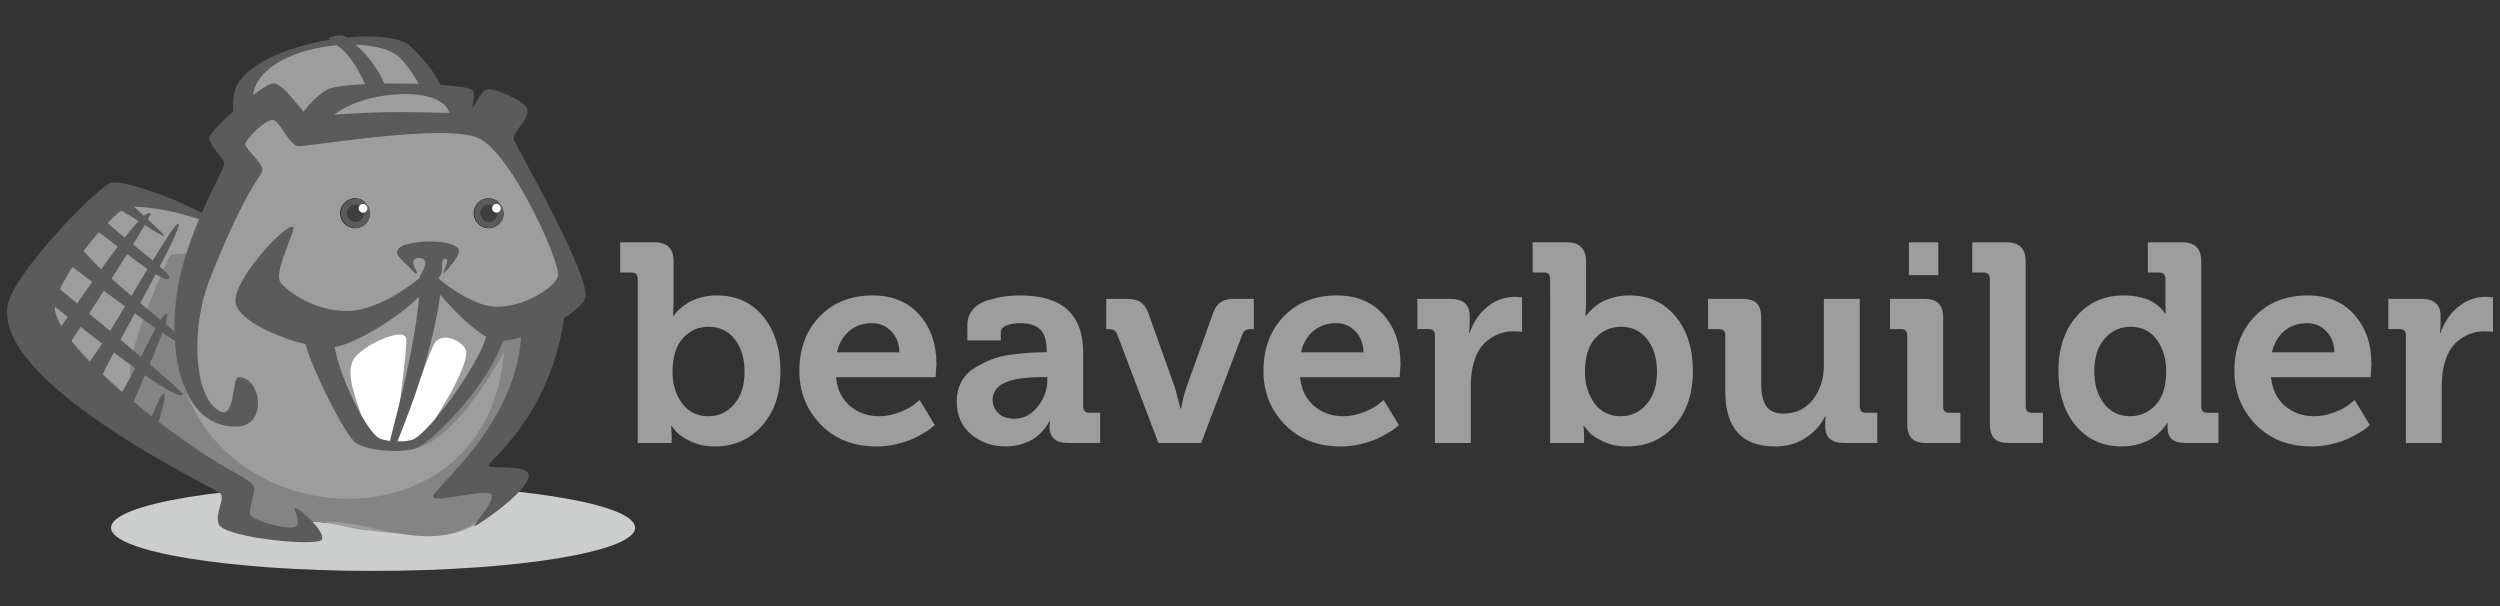 <svg xmlns="http://www.w3.org/2000/svg" xmlns:xlink="http://www.w3.org/1999/xlink" id="Layer_1" x="0px" y="0px" width="200px" height="48.5px" viewBox="0 0 200 48.5" xml:space="preserve"><rect x="0" y="0" width="200" height="48.5" fill="#333333" stroke="none"/><g>	<path id="Fill-46" fill="#9D9D9D" d="M53.801,29.768c0,0.961,0.252,1.789,0.756,2.486c0.504,0.694,1.21,1.043,2.116,1.043  c0.817,0,1.503-0.319,2.06-0.956c0.555-0.638,0.833-1.503,0.833-2.595c0-1.077-0.264-1.948-0.79-2.611  c-0.526-0.662-1.219-0.994-2.082-0.994c-0.817,0-1.503,0.304-2.059,0.911C54.079,27.661,53.801,28.568,53.801,29.768L53.801,29.768  z M49.616,21.801v-2.419h2.739c1.022,0,1.534,0.516,1.534,1.544v3.361l-0.043,0.977h0.043c0.03-0.046,0.069-0.101,0.122-0.17  c0.052-0.066,0.179-0.194,0.386-0.386c0.206-0.19,0.433-0.361,0.679-0.507c0.247-0.145,0.574-0.278,0.983-0.394  c0.408-0.116,0.837-0.173,1.287-0.173c1.545,0,2.781,0.56,3.705,1.68c0.922,1.12,1.386,2.583,1.386,4.386  c0,1.806-0.491,3.258-1.475,4.361c-0.982,1.104-2.246,1.655-3.793,1.655c-0.707,0-1.347-0.135-1.921-0.409  c-0.574-0.271-0.967-0.541-1.182-0.813l-0.331-0.408H53.68c0.029,0.214,0.048,0.471,0.055,0.771v0.582h-2.717V22.299  c0-0.33-0.166-0.498-0.497-0.498H49.616z"></path>	<path id="Fill-47" fill="#9D9D9D" d="M66.953,28.184h5.003c-0.015-0.677-0.231-1.234-0.646-1.672  c-0.416-0.441-0.926-0.658-1.53-0.658c-0.736,0-1.349,0.208-1.839,0.624C67.453,26.894,67.123,27.462,66.953,28.184 M63.95,29.675  c0-1.782,0.541-3.233,1.624-4.358c1.083-1.121,2.491-1.682,4.229-1.682c1.597,0,2.849,0.517,3.753,1.553  c0.907,1.032,1.359,2.341,1.359,3.925l-0.067,1.061h-7.971c0.102,0.989,0.477,1.756,1.126,2.303  c0.647,0.549,1.424,0.821,2.33,0.821c0.544,0,1.086-0.106,1.629-0.319c0.54-0.212,0.939-0.424,1.197-0.641l0.409-0.335l1.213,1.993  c-0.045,0.041-0.112,0.108-0.204,0.19c-0.094,0.083-0.292,0.222-0.603,0.413c-0.311,0.19-0.63,0.363-0.96,0.511  c-0.332,0.151-0.758,0.288-1.281,0.416c-0.523,0.126-1.052,0.191-1.59,0.191c-1.855,0-3.352-0.585-4.489-1.757  C64.519,32.79,63.95,31.361,63.95,29.675"></path>	<path id="Fill-48" fill="#9D9D9D" d="M79.41,31.983c0,0.409,0.151,0.766,0.453,1.063c0.302,0.3,0.73,0.45,1.283,0.45  c0.74,0,1.362-0.323,1.872-0.968c0.51-0.644,0.766-1.341,0.766-2.092v-0.264h-0.5C80.701,30.173,79.41,30.775,79.41,31.983   M76.539,32.116c0-0.577,0.119-1.096,0.357-1.55c0.24-0.454,0.575-0.819,1.004-1.088c0.431-0.27,0.879-0.501,1.345-0.694  c0.468-0.191,0.982-0.325,1.545-0.4c0.561-0.074,1.036-0.125,1.422-0.154c0.385-0.031,0.773-0.046,1.162-0.046h0.364v-0.099  c0-0.809-0.169-1.383-0.509-1.722c-0.34-0.34-0.881-0.51-1.628-0.51c-0.363,0-0.709,0.054-1.042,0.166  c-0.332,0.111-0.497,0.309-0.497,0.597v0.616h-2.673v-1.224c0-0.501,0.155-0.925,0.464-1.269c0.312-0.347,0.72-0.594,1.227-0.735  c0.508-0.144,0.962-0.241,1.36-0.294c0.398-0.05,0.793-0.076,1.183-0.076c3.354,0,5.031,1.524,5.031,4.57v4.322  c0,0.328,0.161,0.494,0.482,0.494h0.877v2.419h-2.585c-0.5,0-0.869-0.115-1.107-0.345c-0.238-0.227-0.359-0.532-0.359-0.91  l0.025-0.491H83.94l-0.111,0.228c-0.044,0.088-0.164,0.249-0.36,0.482c-0.195,0.232-0.415,0.439-0.66,0.618  c-0.244,0.178-0.578,0.34-1.002,0.48c-0.424,0.143-0.876,0.215-1.357,0.215c-1.078,0-1.999-0.327-2.762-0.973  C76.921,34.098,76.539,33.22,76.539,32.116"></path>	<path id="Fill-49" fill="#9D9D9D" d="M88.498,26.329v-2.418h1.645c0.464,0,0.825,0.083,1.083,0.248  c0.256,0.165,0.464,0.445,0.619,0.832l2.164,6.059l0.431,1.645h0.045c0.117-0.648,0.254-1.196,0.408-1.645l2.174-6.059  c0.147-0.387,0.35-0.667,0.608-0.832c0.258-0.166,0.617-0.248,1.082-0.248h1.546v2.418h-0.276c-0.316,0-0.525,0.137-0.631,0.408  l-3.302,8.703h-3.421l-3.302-8.703c-0.104-0.271-0.313-0.408-0.631-0.408H88.498z"></path>	<path id="Fill-50" fill="#9D9D9D" d="M104.079,28.184h5.003c-0.013-0.677-0.229-1.234-0.646-1.672  c-0.416-0.441-0.926-0.658-1.53-0.658c-0.735,0-1.348,0.208-1.837,0.624C104.581,26.894,104.248,27.462,104.079,28.184   M101.076,29.675c0-1.782,0.541-3.233,1.624-4.358c1.082-1.121,2.493-1.682,4.229-1.682c1.597,0,2.849,0.517,3.755,1.553  c0.905,1.032,1.356,2.341,1.356,3.925l-0.066,1.061h-7.971c0.103,0.989,0.479,1.756,1.124,2.303c0.65,0.549,1.426,0.821,2.33,0.821  c0.548,0,1.091-0.106,1.63-0.319c0.542-0.212,0.94-0.424,1.198-0.641l0.409-0.335l1.212,1.993c-0.044,0.041-0.11,0.108-0.202,0.19  c-0.095,0.083-0.293,0.222-0.601,0.413c-0.311,0.19-0.633,0.363-0.963,0.511c-0.33,0.151-0.759,0.288-1.279,0.416  c-0.524,0.126-1.055,0.191-1.592,0.191c-1.856,0-3.348-0.585-4.489-1.757C101.646,32.79,101.076,31.361,101.076,29.675"></path>	<path id="Fill-51" fill="#9D9D9D" d="M113.389,26.329v-2.418h2.638c1.032,0,1.548,0.453,1.548,1.358v0.669l-0.044,0.699h0.044  c0.274-0.84,0.736-1.534,1.393-2.076c0.656-0.544,1.412-0.817,2.273-0.817l0.522,0.043v2.763c-0.201-0.032-0.437-0.045-0.711-0.045  c-0.677,0-1.311,0.207-1.897,0.616c-0.589,0.413-1.003,1.02-1.239,1.82c-0.169,0.593-0.253,1.226-0.253,1.893v4.604h-2.871v-8.613  c0-0.333-0.165-0.498-0.497-0.498H113.389z"></path>	<path id="Fill-52" fill="#9D9D9D" d="M126.795,29.768c0,0.961,0.255,1.789,0.758,2.486c0.504,0.694,1.208,1.043,2.113,1.043  c0.817,0,1.505-0.319,2.059-0.956c0.556-0.638,0.836-1.503,0.836-2.595c0-1.077-0.266-1.948-0.79-2.611  c-0.527-0.662-1.221-0.994-2.082-0.994c-0.814,0-1.502,0.304-2.061,0.911C127.072,27.661,126.795,28.568,126.795,29.768  L126.795,29.768z M122.611,21.801v-2.419h2.737c1.021,0,1.536,0.516,1.536,1.544v3.361l-0.044,0.977h0.044  c0.029-0.046,0.066-0.101,0.121-0.17c0.05-0.066,0.182-0.194,0.387-0.386c0.206-0.19,0.43-0.361,0.677-0.507  c0.249-0.145,0.577-0.278,0.986-0.394c0.407-0.116,0.836-0.173,1.283-0.173c1.551,0,2.783,0.56,3.707,1.68  c0.924,1.12,1.386,2.583,1.386,4.386c0,1.806-0.491,3.258-1.476,4.361c-0.98,1.104-2.246,1.655-3.793,1.655  c-0.704,0-1.348-0.135-1.923-0.409c-0.572-0.271-0.967-0.541-1.179-0.813l-0.332-0.408h-0.057c0.032,0.214,0.051,0.471,0.057,0.771  v0.582h-2.717V22.299c0-0.33-0.167-0.498-0.497-0.498H122.611z"></path>	<path id="Fill-53" fill="#9D9D9D" d="M136.644,26.329v-2.418h2.739c0.531,0,0.915,0.118,1.156,0.355  c0.235,0.238,0.359,0.618,0.359,1.144v5.319c0,0.767,0.129,1.353,0.396,1.755c0.264,0.402,0.726,0.604,1.388,0.604  c0.99,0,1.778-0.378,2.357-1.131c0.581-0.757,0.871-1.674,0.871-2.756v-5.291h2.871v8.616c0,0.328,0.163,0.494,0.498,0.494h0.904  v2.419h-2.649c-1.01,0-1.515-0.432-1.515-1.294v-0.309l0.022-0.528h-0.044c-0.303,0.664-0.805,1.229-1.515,1.699  c-0.709,0.473-1.53,0.709-2.464,0.709c-2.665,0-3.996-1.467-3.996-4.403v-4.487c0-0.333-0.16-0.498-0.488-0.498H136.644z"></path>	<path id="Fill-54" fill="#9D9D9D" d="M152.711,22.011h2.354v-2.627h-2.354V22.011z M151.202,26.329v-2.418h2.738  c0.528,0,0.913,0.122,1.153,0.365c0.238,0.245,0.359,0.631,0.359,1.155v7.092c0,0.331,0.161,0.499,0.487,0.499h0.892v2.417h-2.739  c-0.531,0-0.915-0.121-1.151-0.363c-0.242-0.244-0.359-0.635-0.359-1.172v-7.077c0-0.332-0.165-0.499-0.489-0.499H151.202z"></path>	<path id="Fill-55" fill="#9D9D9D" d="M157.781,21.801v-2.417h2.739c1.024,0,1.534,0.504,1.534,1.519v11.621  c0,0.33,0.165,0.498,0.497,0.498h0.884v2.417h-2.717c-0.547,0-0.936-0.121-1.174-0.363c-0.242-0.244-0.359-0.635-0.359-1.172  V22.299c0-0.33-0.167-0.498-0.5-0.498H157.781z"></path>	<path id="Fill-56" fill="#9D9D9D" d="M167.544,29.697c0,1.078,0.264,1.949,0.79,2.608c0.526,0.662,1.217,0.991,2.064,0.991  c0.819,0,1.507-0.303,2.063-0.907c0.559-0.606,0.834-1.512,0.834-2.715c0-0.958-0.248-1.786-0.746-2.487  c-0.495-0.699-1.199-1.046-2.104-1.046c-0.836,0-1.529,0.318-2.074,0.953C167.82,27.733,167.544,28.598,167.544,29.697   M164.673,29.697c0-1.819,0.485-3.283,1.457-4.397c0.972-1.11,2.221-1.666,3.749-1.666c1.467,0,2.536,0.423,3.207,1.271  l0.124,0.158h0.046c-0.018-0.203-0.023-0.436-0.023-0.698v-2.06c0-0.335-0.167-0.504-0.499-0.504h-0.905v-2.417h2.737  c1.024,0,1.536,0.504,1.536,1.519v11.625c0,0.328,0.165,0.494,0.497,0.494h0.882v2.417h-2.647c-0.95,0-1.427-0.387-1.427-1.164  v-0.43h-0.042c-0.029,0.046-0.069,0.11-0.123,0.199c-0.053,0.087-0.18,0.239-0.385,0.45c-0.207,0.213-0.435,0.401-0.682,0.565  c-0.248,0.164-0.587,0.315-1.02,0.452c-0.431,0.135-0.896,0.204-1.398,0.204c-1.54,0-2.772-0.557-3.698-1.669  C165.133,32.939,164.673,31.486,164.673,29.697"></path>	<path id="Fill-57" fill="#9D9D9D" d="M181.757,28.184h5.002c-0.017-0.677-0.229-1.234-0.647-1.672  c-0.416-0.441-0.924-0.658-1.529-0.658c-0.733,0-1.346,0.208-1.837,0.624C182.254,26.894,181.926,27.462,181.757,28.184   M178.751,29.675c0-1.782,0.542-3.233,1.624-4.358c1.083-1.121,2.491-1.682,4.231-1.682c1.595,0,2.849,0.517,3.752,1.553  c0.906,1.032,1.36,2.341,1.36,3.925l-0.065,1.061h-7.977c0.106,0.989,0.483,1.756,1.129,2.303c0.647,0.549,1.425,0.821,2.328,0.821  c0.547,0,1.089-0.106,1.632-0.319c0.541-0.212,0.938-0.424,1.197-0.641l0.409-0.335l1.21,1.993  c-0.039,0.041-0.108,0.108-0.204,0.19c-0.09,0.083-0.289,0.222-0.6,0.413c-0.31,0.19-0.629,0.363-0.96,0.511  c-0.332,0.151-0.758,0.288-1.282,0.416c-0.522,0.126-1.052,0.191-1.589,0.191c-1.855,0-3.352-0.585-4.488-1.757  C179.319,32.79,178.751,31.361,178.751,29.675"></path>	<path id="Fill-58" fill="#9D9D9D" d="M191.066,26.329v-2.418h2.637c1.03,0,1.545,0.453,1.545,1.358v0.669l-0.042,0.699h0.042  c0.273-0.84,0.737-1.534,1.394-2.076c0.654-0.544,1.415-0.817,2.273-0.817l0.521,0.043v2.763c-0.198-0.032-0.435-0.045-0.708-0.045  c-0.676,0-1.309,0.207-1.897,0.616c-0.59,0.413-1.001,1.02-1.235,1.82c-0.172,0.593-0.255,1.226-0.255,1.893v4.604h-2.871v-8.613  c0-0.333-0.165-0.498-0.498-0.498H191.066z"></path>	<path id="Fill-59" fill="#CCCECE" d="M50.811,42.217c0,1.908-9.387,3.455-20.964,3.455c-11.579,0-20.964-1.547-20.964-3.455  s9.385-3.452,20.964-3.452C41.424,38.765,50.811,40.309,50.811,42.217"></path>	<path id="Fill-60" fill="#3E0000" d="M23.487,41.672c4.351-0.109,9.867,2.114,13.422-0.348c0.803-0.555,0.372-0.942,0.317-0.884  c-3.369,3.58-7.948,0.597-14.415,0.273C22.769,40.712,23.482,41.62,23.487,41.672"></path>	<path id="Fill-61" fill="#9D9D9D" d="M17.289,18.388c-2.602-2.921-6.695-2.606-8.68-1.468c-2.758,1.58-7.904,7.369-4.655,10.414  c2.141,2.007,2.582,3.371,5.703,5.242c1.69,1.014,3.755,3.418,6.091,4.762c1.196,0.69,3.053,1.688,3.211,3.045  c0.256,2.232,3.377,2.679,6.153,2.528c0.545-0.028-0.942-1.146-0.448-1.213c0.828-0.112,3.553,0.587,4.075,0.653  c2.608,0.325,4.544,0.487,5.961,0.482c3.008-0.014,3.999-1.447,4.483-1.944c1.563-1.609,0.015-2.462-0.477-3.317  c-0.175-0.306,0.27-0.863,0.363-1.104c0.763-1.984,1.253-2.685,2.458-4.455c0.946-1.39,0.708,0.457,1.523-1.847  c2.024-5.734,0.386-1.862,0.654-4.656c0.097-1.003,3.544-2.089,0.803-6.792c-0.897-1.541-2.458-5.475-4.162-7.474  c-1.762-2.066-0.911-0.321-2.49-0.794c-12.427-3.726-5.68,1.395-13.869-0.751c-3.813-1.001-4.211-1.256-4.949,3.846  C18.686,15.976,18.642,14.929,17.289,18.388"></path>	<path id="Fill-62" fill="#848484" d="M31.989,35.972c2.222,0.34,5.091-2.013,8.337-7.823c-1.244,15.467-21.639,14.939-25.609,2.708  c-0.495-1.523,0.423-7.37,2.075-10.729c4.597-9.361-0.251-0.482-1.308-0.012c-0.723,0.323-1.781,0.024-1.972,0.458  c-2.835,6.439-4.226,9.987-2.044,12.934c2.009,2.716,5.446,3.765,5.871,4.072c0.119,0.083,0.993,3.781,2.738,4.501  c1.221,0.503,2.774,0.981,3.887,0.717c0.502-0.119,0.547-0.934,1.075-1.021c1.241-0.198,2.981,0.135,3.118,0.146  c0.96,0.063,4.944,1.383,7.503,0.852c3.103-0.644,4.795-3.201,5.216-3.633c0.558-0.569-3.657-1.605-3.062-2.265  c2.854-3.182,5.482-7.385,4.247-9.68c-0.039-0.073,3.437-2.226,3.482-4.904c0.046-2.769-1.161,5.244-8.605,3.572  c-2.326-0.518-2.2,4.788-3.452,4.736C25.127,30.231,31.722,34.84,31.989,35.972"></path>	<path id="Fill-63" fill="#FFFFFF" d="M33.62,22.786c0.018,0.568-4.483,2.082-5.618,2.959c-1.092,0.843-1.807,0.506-1.872,2.563  c-0.01,0.325,1.081,3.481,1.333,4c1.095,2.259,2.142,3.607,4.919,3.415c0.795-0.058,1.66-0.683,2.294-1.122  c0.864-0.601,3.467-5.423,4.439-6.763c1.838-2.537-0.705-2.132-2.825-4.295C35.979,23.225,34.072,22.786,33.62,22.786"></path>	<path id="Fill-64" fill="#9D9D9D" d="M33.62,22.786c0.018,0.336-3.773,2.377-4.91,2.897c-1.09,0.5-2.13-0.763-2.58,0.371  c-0.786,1.982,2.514,6.845,2.765,7.153c-0.414-1.34-1.26-3.276-0.631-4.417c0.634-1.148,4.259-2.804,4.242-1.619  c-0.017,1.204-0.321,3.402-0.697,6.507c0.794-0.035,2.586-5.865,3.059-6.362c0.729-0.766,2.236,0.071,2.408,0.722  c0.171,0.645-0.583,2.507-2.476,5.492c0.716-0.584,3.952-3.668,4.421-5.298c0.737-2.553-1.637-3.909-2.931-4.69  C35.979,23.355,34.072,22.786,33.62,22.786"></path>	<path id="Fill-65" fill="#9D9D9D" d="M19.644,9.039c-0.77,0.05,0.01-2.008,0.82-2.736c3.085-2.764,3.216-2.005,6.22-3.052  c1.239-0.43,4.835,0.326,5.981,0.905c0.428,0.217,1.291,2.54,2.477,3.077c1.49,0.675,2.519,2.628-0.006,3.006  c-2.664,0.4-6.813,0.824-9.045-0.959c-1.508-1.204-0.614,1.166-2.662,0.271C23.426,9.55,19.65,9.039,19.644,9.039"></path>	<path id="Fill-66" fill="#9D9D9D" d="M26.349,9.242c-0.414,0.028,1.331-0.565,1.766-0.955c1.657-1.488,1.865-0.608,3.479-1.171  c0.665-0.229,3.292,0.395,3.906,0.708c0.231,0.118,0.258,0.481,0.895,0.771c0.801,0.364,1.37,0.878,0.012,1.082  c-1.431,0.216-4.068,1.168-5.268,0.21c-0.811-0.649-0.23,0.196-1.431,0.146C29.235,10.012,21.935,9.065,26.349,9.242"></path>	<path id="Fill-67" fill="#5B5B5B" d="M12.038,17.085c-0.685-0.785-7.268,9.411-7.856,9.987c-1.261,1.234,0.601,1.867,2.768,3.665  c3.796,3.154,3.089,2.85,5.815,4.123c0.014-0.036,0.013-0.053-0.227-0.286c-0.135-0.134,0.85-2.812,0.599-3.057  c-0.251-0.244-0.717,1.368-1.299,2.349c-0.522-0.503-1.329-1.271-1.289-1.37c0.843-2.064,3.147-7.167,2.799-7.382  c-0.463-0.287-2.932,5.531-3.773,6.477c-0.299,0.339-1.098-0.117-1.351-0.395c-0.157-0.173-0.401-0.426-0.232-0.791  c1.339-2.906,6.71-12.204,6.28-12.502c-0.396-0.277-5.127,8.438-7.095,11.014c-0.683,0.894-1.554-0.599-1.971-0.884  C5.799,27.188,12.217,17.292,12.038,17.085"></path>	<path id="Fill-68" fill="#3E0000" d="M31.959,20.542c0.189,0.227,0.363,0.406,0.537,0.581c-0.185-0.489-0.195-1.048-0.028-1.543  C31.889,19.784,31.6,20.106,31.959,20.542"></path>	<path id="Fill-69" d="M39.717,16.161c0.07,0,0.138,0.011,0.199,0.033c-0.213-0.204-0.504-0.33-0.823-0.33  c-0.66,0-1.195,0.536-1.195,1.195c0,0.66,0.535,1.197,1.195,1.197c0.661,0,1.196-0.537,1.196-1.197  c0-0.038-0.003-0.075-0.006-0.112c-0.08,0.237-0.303,0.41-0.566,0.41c-0.332,0-0.598-0.27-0.598-0.6S39.386,16.161,39.717,16.161"></path>	<path id="Fill-70" fill="#5B5B5B" d="M24.074,40.894c-0.159-0.12-0.473-0.288-0.53-0.242c-0.084,0.064,0.46,0.814,0.208,1.381  c-0.253,0.564-3.524-0.401-3.717-0.806c-0.205-0.429,0.408-1.817,0.282-2.252c-0.125-0.432-1.115-0.939-1.717-1.267  C13.681,35.043,3.924,27.2,4.401,24.376c0.451-2.661,4.782-7.566,5.781-7.799c0.997-0.237,4.876,0.408,4.968,0.122  c0.101-0.315-5.185-2.388-6.284-2.067c-1.042,0.304-7.806,7.226-8.252,9.779c-1.055,6.022,14.83,13.768,16.927,14.998  c0.621,0.363-0.473,1.8-0.001,2.591c0.621,1.04,8.09,1.789,8.237,1.129C25.898,42.587,24.777,41.414,24.074,40.894"></path>	<path id="Fill-71" fill="#5B5B5B" d="M33.119,35.12c-0.291,0.148-0.804,0.201-1.321,0.19c1.347-3.371,2.754-7.164,3.43-11.73  c0.994,1.19,2.502,2.704,3.671,3.354C38.22,29.307,34.449,34.44,33.119,35.12 M31.195,35.272c-0.393-0.051-0.732-0.132-0.906-0.237  c-0.974-0.601-3.016-4.575-3.515-7.265c1.76-0.304,5.148-2.405,6.764-4.045C33.191,27.438,32.177,31.493,31.195,35.272   M30.951,8.974c-1.516,0.028-3.035,0.124-4.206,0.196c2.527-1.996,8.566-2.333,9.198-0.142C34.709,9.025,32.901,8.937,30.951,8.974   M24.29,8.937c-0.615-0.694-1.726-2.257-2.408-2.273c-0.271-0.006-0.905,0.385-1.641,0.937c0.334-2.381,3.644-3.721,6.731-3.984  c0.75,0.594,1.387,1.267,2.229,3.113c-1.435,0.07-2.588,0.205-2.979,0.417C25.526,7.524,24.813,8.222,24.29,8.937 M31.908,4.542  c0.39,0.341,1.11,1.286,1.585,2.163c-0.89-0.025-1.831-0.033-2.731-0.021c-0.686-1.449-1.472-2.375-2.314-3.109  C29.927,3.619,31.218,3.94,31.908,4.542 M41.091,11.15c-0.012-0.732,1.2-1.456,1.099-2.378c-0.068-0.624-2.69-1.835-3.283-1.589  c-0.465,0.193-0.742,1.021-1.137,1.472c0.155-0.606,0.214-1.205,0.027-1.434c-0.157-0.193-1.185-0.342-2.57-0.435  c-0.507-1.152-1.647-2.404-2.411-3.095C32.026,2.977,30.006,2.774,27.732,3l0,0c-0.233-0.176-0.323-0.21-0.89-0.135  c-0.528,0.067-0.567,0.198-0.449,0.31c-3.329,0.551-6.79,1.935-7.55,3.902c-0.137,0.357-0.233,1.011-0.197,1.839  c-1.027,0.915-1.892,1.824-1.902,2.108c-0.022,0.634,1.101,1.535,1.184,2.009c0.083,0.47-2.021,3.694-3.285,8.138  c-1.554,5.459-0.627,13.001,4.238,12.961c2.635-0.021,1.984-4.032,0.194-3.955c-0.531,0.024-0.227,3.277-1.432,2.743  c-2.136-0.948-2.429-6.607-0.883-10.53c3.118-7.908,4.32-8.33,4.224-8.897c-0.095-0.565-1.317-1.547-1.348-1.929  c-0.034-0.443,1.745-2.145,2.281-1.957c0.47,0.163,1.239,1.962,1.901,2.081c0.586,0.104,11.762-1.863,14.451-0.647  c2.69,1.216,6.663,10.148,6.364,11.072c-0.3,0.928-2.8,2.527-5.057,2.42c-1.576-0.073-3.636-1.507-4.517-2.274  c0.022-0.013,0.042-0.031,0.063-0.047c-0.232,0.095-0.495,0.154-0.794,0.154c-0.283,0-0.529-0.054-0.75-0.138  c-1.275,1.066-3.53,2.51-5.536,2.639c-2.624,0.172-5.214-1.585-5.639-2.345c-0.482-0.862,1.3-4.156,1.049-4.364  c-0.505-0.411-5.087,4.481-4.58,6.197c0.385,1.301,3.25,2.619,5.567,3.175c0.587,2.145,3.182,7.355,4.061,7.927  c0.938,0.61,3.688,0.839,4.845,0.361c1.321-0.542,5.603-4.875,6.902-8.558c0.414-0.028,0.908-0.127,1.437-0.28  c-0.479,7.26-7.304,12.296-7.044,12.776c0.266,0.49,4.17-0.688,4.64-0.219c0.434,0.437-1.46,2.519-1.345,2.567  c0.116,0.049,4.69-2.985,4.345-4.212c-0.202-0.72-3.029-0.35-3.192-0.638c-0.157-0.277,4.876-3.804,6.046-11.821  c0.822-0.513,1.46-1.061,1.675-1.538C47.473,22.43,41.093,11.341,41.091,11.15"></path>	<path id="Fill-72" d="M29.032,16.159c0.071,0,0.138,0.012,0.201,0.036c-0.214-0.204-0.504-0.33-0.824-0.33  c-0.662,0-1.196,0.535-1.196,1.195c0,0.66,0.535,1.197,1.196,1.197c0.66,0,1.195-0.537,1.195-1.197  c0-0.038-0.001-0.075-0.006-0.113c-0.065,0.195-0.229,0.348-0.435,0.394c-0.043,0.009-0.086,0.014-0.132,0.014  c-0.331,0-0.598-0.267-0.598-0.597c0-0.178,0.079-0.338,0.203-0.448C28.744,16.215,28.881,16.159,29.032,16.159"></path>	<path id="Fill-73" fill="#5B5B5B" d="M39.109,18.238c0.65,0,1.182-0.53,1.182-1.18c0-0.651-0.532-1.183-1.182-1.183  c-0.651,0-1.181,0.532-1.181,1.183C37.928,17.708,38.458,18.238,39.109,18.238"></path>	<path id="Fill-74" fill="#3F3F3F" d="M39.109,17.747c0.38,0,0.691-0.312,0.691-0.691c0-0.379-0.311-0.689-0.691-0.689  s-0.69,0.31-0.69,0.689C38.419,17.436,38.729,17.747,39.109,17.747"></path>	<path id="Fill-75" fill="#FFFFFF" d="M39.718,17.01c0.192,0,0.347-0.155,0.347-0.349c0-0.188-0.155-0.348-0.347-0.348  s-0.348,0.16-0.348,0.348C39.371,16.854,39.526,17.01,39.718,17.01"></path>	<path id="Fill-76" fill="#5B5B5B" d="M28.432,18.243c0.651,0,1.181-0.532,1.181-1.183c0-0.648-0.53-1.182-1.181-1.182  c-0.65,0-1.182,0.534-1.182,1.182C27.25,17.711,27.782,18.243,28.432,18.243"></path>	<path id="Fill-77" fill="#3F3F3F" d="M28.433,17.751c0.38,0,0.689-0.311,0.689-0.691c0-0.378-0.309-0.69-0.689-0.69  c-0.381,0-0.692,0.312-0.692,0.69C27.741,17.44,28.052,17.751,28.433,17.751"></path>	<path id="Fill-78" fill="#FFFFFF" d="M29.041,17.015c0.192,0,0.347-0.158,0.347-0.35s-0.155-0.348-0.347-0.348  s-0.348,0.157-0.348,0.348S28.849,17.015,29.041,17.015"></path>	<path id="Fill-79" fill="#5B5B5B" d="M33.589,22.227c-0.091-0.06,0.327-0.61,0.417-1.012c0.12-0.529-0.327-0.634-0.643-0.566  c-0.588,0.124-0.177,0.786-0.047,1.035c0.106,0.206,0.033,0.333-0.304-0.017c-0.17-0.174-0.314-0.34-0.467-0.493  c-0.188-0.189-0.376-0.381-0.581-0.629c-1.257-1.522,5.434-1.671,4.709-0.225c-0.265,0.531-0.598,0.912-0.975,1.345  c-0.559,0.649,0.068-0.481,0.075-0.737c0.005-0.311-0.178-0.271-0.303-0.15c-0.304,0.29,0.311,1.569-1.022,1.663  C34.134,22.462,33.811,22.396,33.589,22.227"></path>	<path id="Fill-80" fill="#5B5B5B" d="M10.906,16.524c2.431,0.16,4.109,0.682,6.522,1.513c-0.777-0.897-1.962-1.37-4.134-2.298  C12.369,15.345,11.43,15.979,10.906,16.524"></path>	<path id="Fill-81" fill="#5B5B5B" d="M14.602,31.539c-0.5,0.913-10.228-7.098-10.926-7.535C2.18,23.071,4.2,21.209,5.93,18.989  c3.034-3.891,1.354-1.564,3.742-3.391c0.018,0.026,3.567,3.153,3.466,3.276c-0.143,0.175-3.931-2.559-4.155-2.315  c-0.392,0.429-0.778,0.864-0.699,0.948c1.44,1.525,5.595,4.37,5.24,4.761c-0.488,0.534-4.54-2.939-5.72-3.771  c-1.019-0.716-1.47,1.117-1.291,1.356c1.931,2.552,8.899,7.487,8.543,7.871c-0.328,0.354-6.416-4.176-9.05-6.217  c-0.89-0.687-1.189,0.973-1.536,1.345C5.23,23.542,14.733,31.297,14.602,31.539"></path></g></svg>